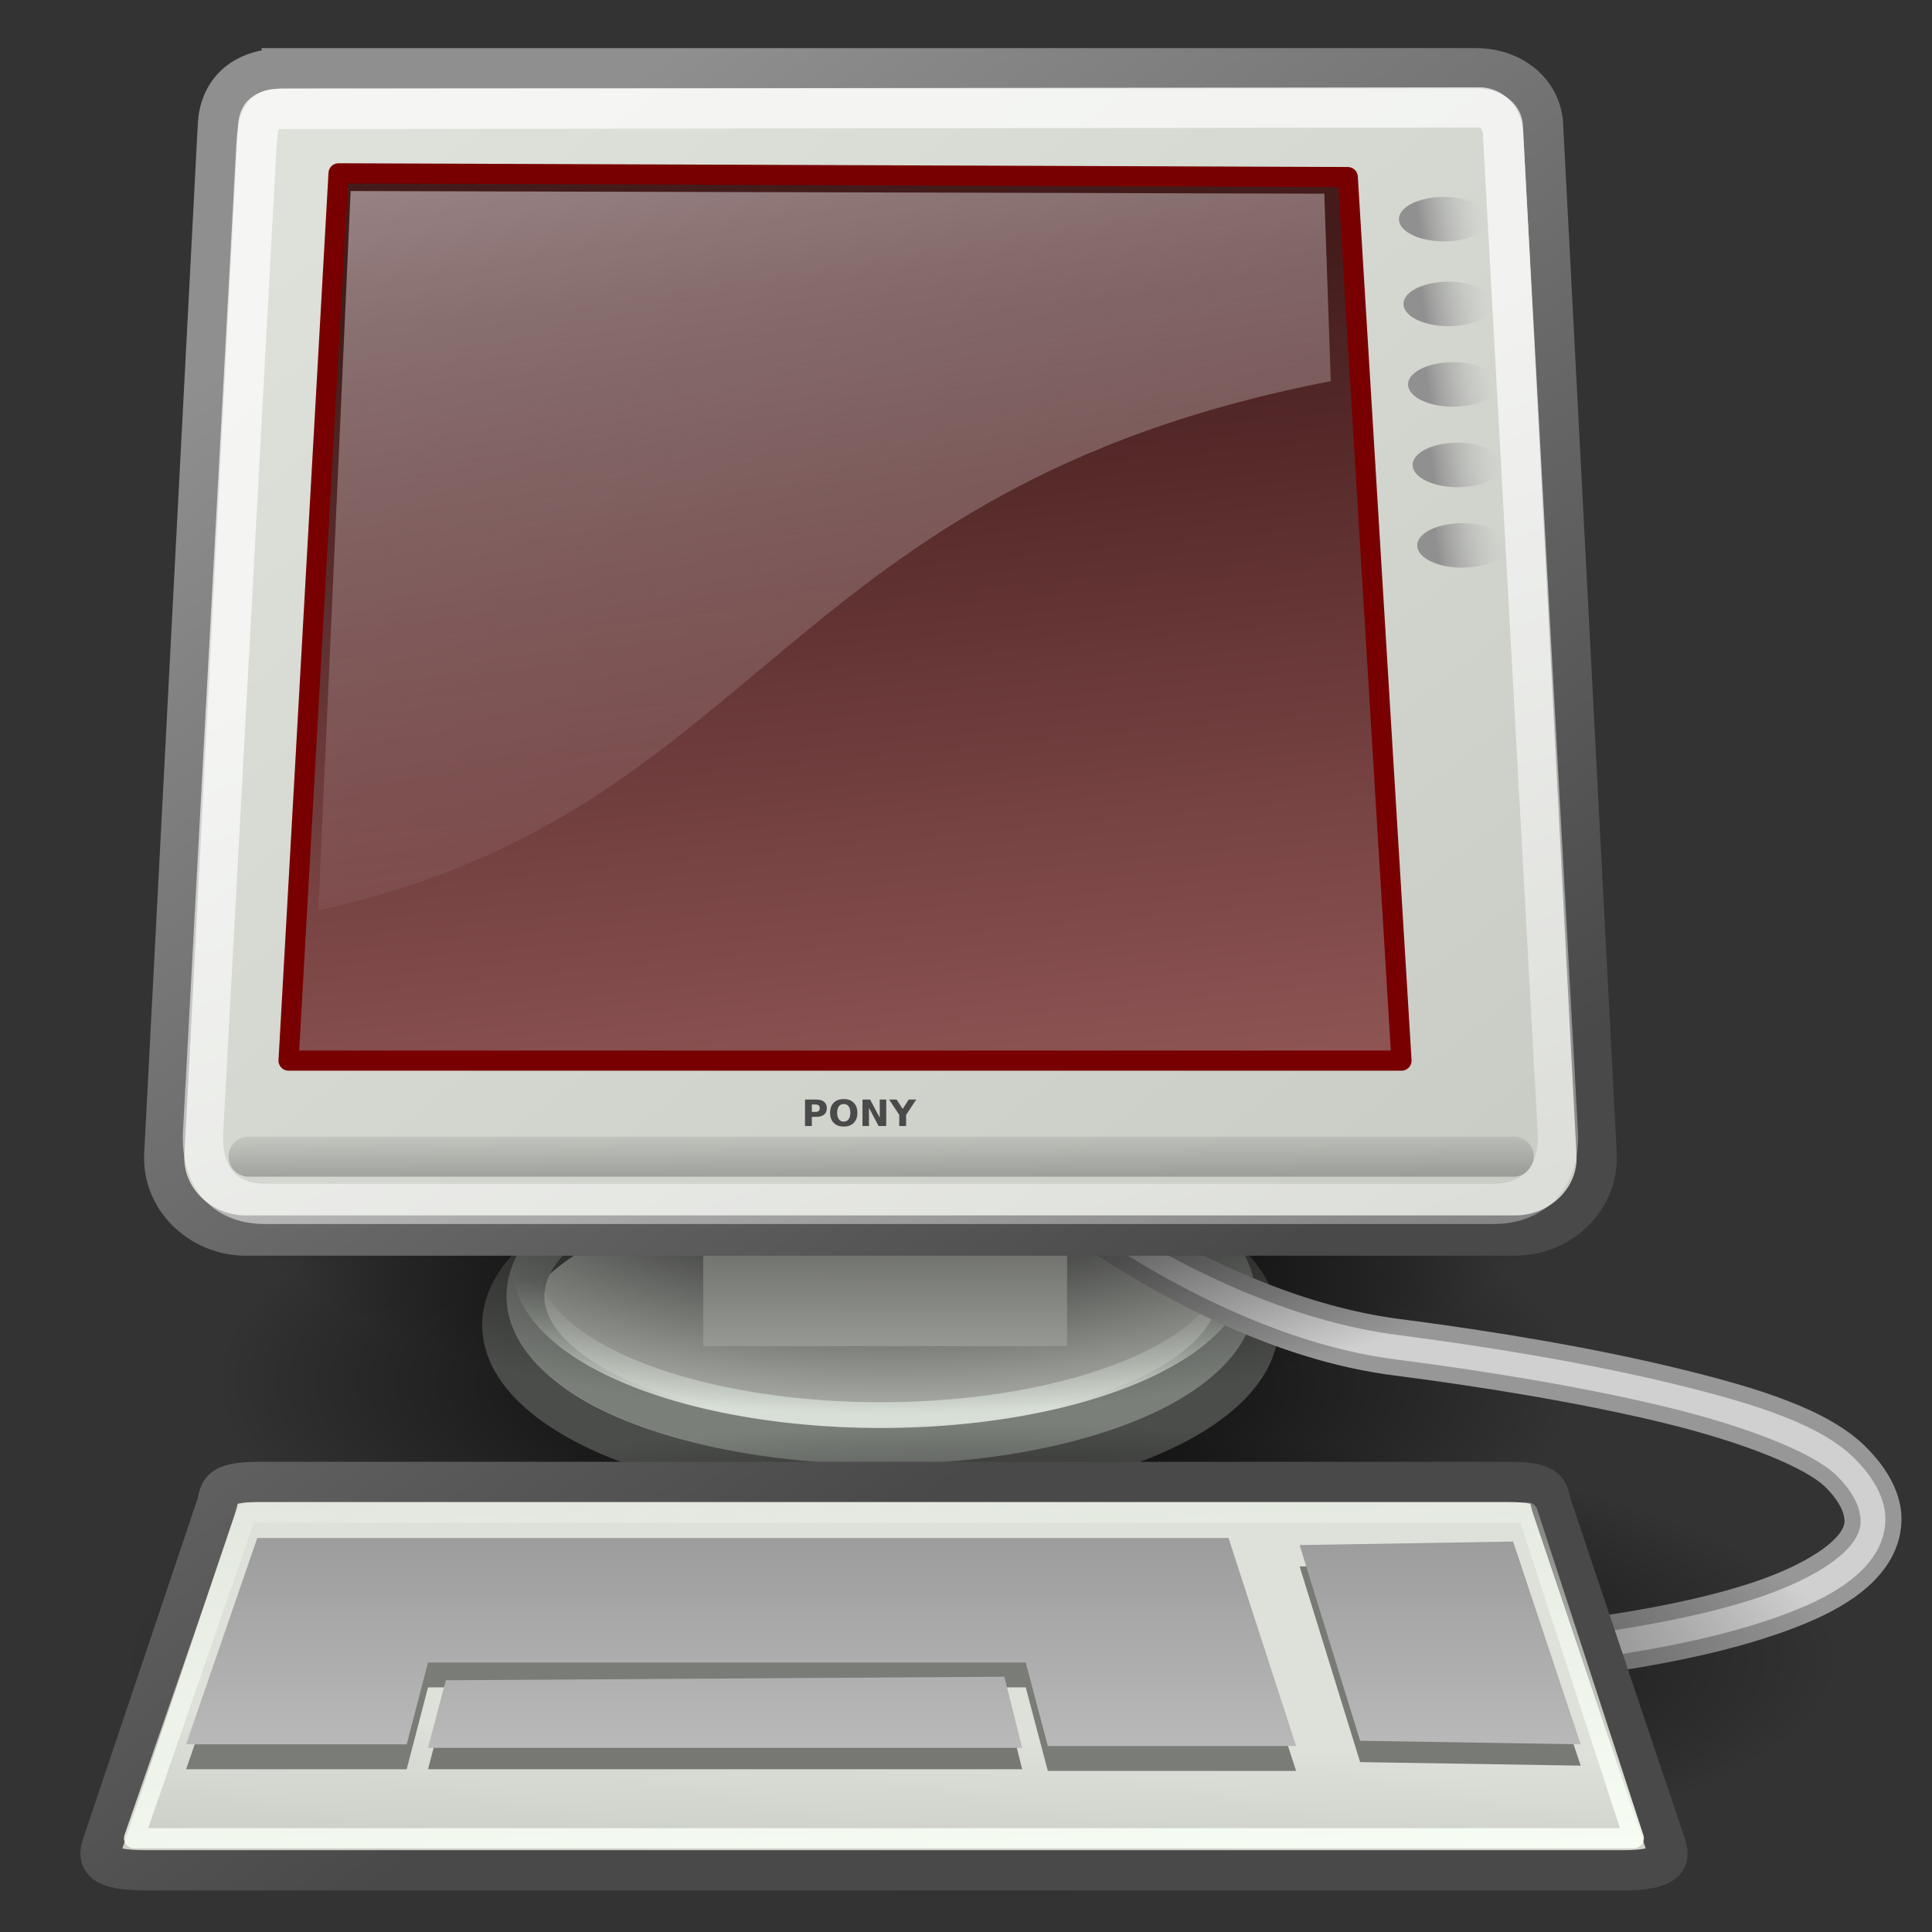 <?xml version="1.0"?>
<svg
    xmlns:rdf="http://www.w3.org/1999/02/22-rdf-syntax-ns#"
    xmlns="http://www.w3.org/2000/svg"
    xmlns:cc="http://creativecommons.org/ns#"
    xmlns:xlink="http://www.w3.org/1999/xlink"
    xmlns:dc="http://purl.org/dc/elements/1.1/"
    xmlns:svg="http://www.w3.org/2000/svg"
    xmlns:inkscape="http://www.inkscape.org/namespaces/inkscape"
    xmlns:sodipodi="http://sodipodi.sourceforge.net/DTD/sodipodi-0.dtd"
    xmlns:ns1="http://sozi.baierouge.fr"
    id="svg2327"
    viewBox="0 0 48 48"
    version="1.1"
  >
  <rect x="0" y="0" width="48" height="48" fill="#333333" stroke="none"/>
  <defs
      id="defs3"
    >
    <linearGradient
        id="linearGradient2245"
      >
      <stop
          id="stop2247"
          stop-color="#dde1d9"
          offset="0"
      />
      <stop
          id="stop2249"
          stop-color="#cacdc6"
          offset="1"
      />
    </linearGradient
    >
    <linearGradient
        id="linearGradient2251"
        x1="8.612"
        xlink:href="#linearGradient2245"
        gradientUnits="userSpaceOnUse"
        y1="7.229"
        gradientTransform="matrix(1.13 0 0 .885 -1.625 -1.304)"
        x2="34.784"
        y2="33.34"
    />
    <linearGradient
        id="linearGradient2421"
        x1="17.698"
        gradientUnits="userSpaceOnUse"
        y1="13.005"
        gradientTransform="matrix(1.108 0 0 .902 1 1)"
        x2="34.975"
        y2="55.201"
      >
      <stop
          id="stop2417"
          stop-color="#fff"
          offset="0"
      />
      <stop
          id="stop2419"
          stop-color="#fff"
          stop-opacity="0"
          offset="1"
      />
    </linearGradient
    >
    <radialGradient
        id="radialGradient2460"
        gradientUnits="userSpaceOnUse"
        cy="67.502"
        cx="12.576"
        gradientTransform="scale(1.926 .519)"
        r="8.766"
      >
      <stop
          id="stop2456"
          offset="0"
      />
      <stop
          id="stop2458"
          stop-opacity="0"
          offset="1"
      />
    </radialGradient
    >
    <linearGradient
        id="linearGradient2673"
        x1="11.492"
        gradientUnits="userSpaceOnUse"
        x2="17.199"
        gradientTransform="matrix(1.239 0 0 .896 .591 -1.331)"
        y1="1.654"
        y2="26.729"
      >
      <stop
          id="stop2669"
          stop-color="#fff"
          offset="0"
      />
      <stop
          id="stop2671"
          stop-color="#fcfcff"
          stop-opacity="0"
          offset="1"
      />
    </linearGradient
    >
    <linearGradient
        id="linearGradient2681"
        x1="19.15"
        gradientUnits="userSpaceOnUse"
        x2="16.316"
        gradientTransform="matrix(1.174 0 0 .945 .722 -1.331)"
        y1="32.622"
        y2="8.867"
      >
      <stop
          id="stop2677"
          stop-color="#975b5b"
          offset="0"
      />
      <stop
          id="stop2679"
          stop-color="#431b1b"
          offset="1"
      />
    </linearGradient
    >
    <linearGradient
        id="linearGradient2689"
        x1="3.707"
        gradientUnits="userSpaceOnUse"
        x2="3.707"
        gradientTransform="matrix(5.705 0 0 .175 1 -.679)"
        y1="171.29"
        y2="162.45"
      >
      <stop
          id="stop2685"
          offset="0"
      />
      <stop
          id="stop2687"
          stop-opacity="0"
          offset="1"
      />
    </linearGradient
    >
    <linearGradient
        id="linearGradient2707"
        x1="12.207"
        gradientUnits="userSpaceOnUse"
        x2="12.128"
        gradientTransform="scale(1.816 .551)"
        y1="53.535"
        y2="64.893"
      >
      <stop
          id="stop2703"
          stop-color="#585956"
          offset="0"
      />
      <stop
          id="stop2705"
          stop-color="#bbbeb8"
          offset="1"
      />
    </linearGradient
    >
    <linearGradient
        id="linearGradient2717"
        x1="34.301"
        gradientUnits="userSpaceOnUse"
        x2="35.521"
        y1="3.938"
        y2="3.845"
      >
      <stop
          id="stop2713"
          stop-color="#909090"
          offset="0"
      />
      <stop
          id="stop2715"
          stop-color="#bebebe"
          stop-opacity="0"
          offset="1"
      />
    </linearGradient
    >
    <linearGradient
        id="linearGradient2741"
        x1="13.629"
        gradientUnits="userSpaceOnUse"
        x2="8.649"
        gradientTransform="matrix(2.144 0 0 .467 1 -.509)"
        y1="101.28"
        y2="74.098"
      >
      <stop
          id="stop2637"
          stop-color="#f9fff5"
          offset="0"
      />
      <stop
          id="stop2639"
          stop-color="#f9fff5"
          stop-opacity="0"
          offset="1"
      />
    </linearGradient
    >
    <linearGradient
        id="linearGradient2758"
        x1="8.113"
        gradientUnits="userSpaceOnUse"
        x2="8.113"
        gradientTransform="scale(2.31 .433)"
        y1="88.509"
        y2="100.2"
      >
      <stop
          id="stop2754"
          stop-color="#9d9d9d"
          offset="0"
      />
      <stop
          id="stop2756"
          stop-color="#b9b9b9"
          offset="1"
      />
    </linearGradient
    >
    <linearGradient
        id="linearGradient2979"
        x1="10.391"
        gradientUnits="userSpaceOnUse"
        x2="32.537"
        gradientTransform="scale(1.104 .905)"
        y1="5.382"
        y2="31.246"
      >
      <stop
          id="stop2255"
          stop-color="#8f8f8f"
          offset="0"
      />
      <stop
          id="stop2257"
          stop-color="#494949"
          offset="1"
      />
    </linearGradient
    >
    <linearGradient
        id="linearGradient2981"
        x1="18.317"
        xlink:href="#linearGradient2245"
        gradientUnits="userSpaceOnUse"
        x2="18.177"
        gradientTransform="scale(1.13 .885)"
        y1="48.643"
        y2="52.536"
    />
    <linearGradient
        id="linearGradient2991"
        x1="-23.886"
        gradientUnits="userSpaceOnUse"
        x2="-23.886"
        gradientTransform="scale(1.493 .67)"
        y1="49.953"
        y2="44.879"
      >
      <stop
          id="stop2987"
          stop-color="#d8dfd6"
          offset="0"
      />
      <stop
          id="stop2989"
          stop-color="#d8dfd6"
          stop-opacity="0"
          offset="1"
      />
    </linearGradient
    >
  </defs
  >
  <g
      id="layer1"
    >
    <path
        id="path2452"
        style="color:#000000"
        d="m41.101 35.051a16.882 4.552 0 1 1 -33.765 0 16.882 4.552 0 1 1 33.765 0z"
        fill-rule="evenodd"
        transform="matrix(1 0 0 1.369 -1.979 -13.617)"
        fill="url(#radialGradient2460)"
    />
    <path
        id="path2407"
        style="color:#000000"
        d="m-26.264 29.716a9.394 3.94 0 1 1 -18.789 0 9.394 3.94 0 1 1 18.789 0z"
        fill-rule="evenodd"
        transform="translate(57.533 3.203)"
        stroke="#4b4d4a"
        fill="#adb0aa"
    />
    <path
        id="path1825"
        style="color:#000000"
        d="m-26.264 29.716a9.394 3.94 0 1 1 -18.789 0 9.394 3.94 0 1 1 18.789 0z"
        transform="matrix(.94 0 0 .94 55.404 4.271)"
        stroke="#7b7f7a"
        fill="none"
    />
    <path
        id="path2983"
        style="color:#000000"
        d="m-26.264 29.716a9.394 3.94 0 1 1 -18.789 0 9.394 3.94 0 1 1 18.789 0z"
        transform="matrix(.94 0 0 .94 55.404 3.521)"
        stroke="url(#linearGradient2991)"
        stroke-width=".681"
        fill="none"
    />
    <path
        id="path2411"
        stroke-linejoin="round"
        d="m25.688 28.766l-0.063 1s4.324 3.599 9 4.203c2.338 0.301 4.754 0.702 6.75 1.187s3.588 1.12 4.125 1.656c0.31 0.311 0.451 0.574 0.5 0.782 0.049 0.207 0.038 0.355-0.094 0.562-0.264 0.416-1.08 0.968-2.468 1.406-2.778 0.878-7.721 1.438-14.563 1.438v1c6.896 0 11.864-0.528 14.844-1.469 1.49-0.47 2.525-1.015 3.031-1.812 0.253-0.399 0.357-0.889 0.25-1.344s-0.385-0.885-0.781-1.281c-0.878-0.878-2.537-1.407-4.594-1.906-2.057-0.5-4.516-0.915-6.875-1.219-4.719-0.609-9.062-4.203-9.062-4.203z"
        fill-rule="evenodd"
        stroke="#979797"
        stroke-width=".4"
        fill="#d0d0d0"
    />
    <path
        id="path2462"
        style="color:#000000"
        d="m41.101 35.051a16.882 4.552 0 1 1 -33.765 0 16.882 4.552 0 1 1 33.765 0z"
        fill-rule="evenodd"
        transform="matrix(1 0 0 1.369 -1.979 -19.021)"
        fill="url(#radialGradient2460)"
    />
    <rect
        id="rect2699"
        style="color:#000000"
        fill-rule="evenodd"
        height="2.74"
        width="9.04"
        y="30.704"
        x="17.472"
        fill="url(#linearGradient2707)"
    />
    <path
        id="rect2404"
        style="color:#000000"
        d="m7.081 1.696h29.588c0.911 0 1.624 0.584 1.667 1.402l1.332 25.578c0.058 1.118-0.901 2.021-2.02 2.021h-31.546c-1.119 0-2.078-0.903-2.02-2.021l1.332-25.578c0.04-0.773 0.547-1.401 1.667-1.401z"
        fill-rule="evenodd"
        stroke="url(#linearGradient2979)"
        fill="url(#linearGradient2251)"
    />
    <path
        id="path2377"
        stroke-linejoin="round"
        d="m8.411 4.306l-1.242 22.045h27.651l-1.335-21.952-25.074-0.093z"
        fill-rule="evenodd"
        stroke="#790000"
        stroke-width=".5"
        fill="url(#linearGradient2681)"
    />
    <path
        id="path2393"
        d="m6.177 28.736h31.429"
        stroke-opacity=".248"
        stroke="url(#linearGradient2689)"
        stroke-linecap="round"
        stroke-width=".996"
        fill="none"
    />
    <path
        id="path2397"
        style="color:#000000"
        d="m6.915 2.706l29.845-0.038c0.284-0 0.559 0.237 0.582 0.653l1.362 24.803c0.058 1.057-0.54 1.786-1.598 1.786h-30.524c-1.059 0-1.593-0.729-1.536-1.786l1.324-24.494c0.039-0.716 0.166-0.923 0.545-0.924z"
        stroke-opacity=".701"
        stroke="url(#linearGradient2421)"
        fill="none"
    />
    <path
        id="path2443"
        opacity=".531"
        fill-rule="evenodd"
        fill="url(#linearGradient2673)"
        d="m8.711 4.746l-0.802 17.871c11.045-2.401 11.421-10.493 25.154-13.147l-0.161-4.658-24.19-0.066z"
    />
    <path
        id="path2657"
        style="color:#000000"
        d="m41.101 35.051a16.882 4.552 0 1 1 -33.765 0 16.882 4.552 0 1 1 33.765 0z"
        fill-rule="evenodd"
        transform="matrix(1.264 0 0 1.291 -6.216 -4)"
        fill="url(#radialGradient2460)"
    />
    <path
        id="path2409"
        style="color:#000000"
        d="m6.462 36.817h31.003c1.119 0 0.977 0.272 1.092 0.613l2.834 8.425c0.115 0.342 0.027 0.613-1.092 0.613h-36.672c-1.119 0-1.207-0.271-1.092-0.613l2.835-8.425c0.115-0.341-0.027-0.613 1.092-0.613z"
        fill-rule="evenodd"
        stroke="url(#linearGradient2979)"
        fill="url(#linearGradient2981)"
    />
    <path
        id="path2611"
        fill-rule="evenodd"
        fill="#7a7d77"
        d="m6.392 38.829l-1.768 5.127h5.48l0.53-2.033h14.85l0.549 2.075h6.168l-1.679-5.169h-24.13z"
    />
    <path
        id="path2613"
        fill-rule="evenodd"
        fill="#777874"
        d="m11.076 42.276l-0.442 1.68h14.761l-0.442-1.768-13.877 0.088z"
    />
    <path
        id="path2619"
        style="color:#000000"
        fill-rule="evenodd"
        fill="#777a75"
        d="m37.593 38.829l1.679 5.038-5.48-0.088-1.503-4.861 5.304-0.089z"
    />
    <path
        id="path2615"
        style="color:#000000"
        fill-rule="evenodd"
        fill="url(#linearGradient2758)"
        d="m37.593 38.299l1.679 5.038-5.48-0.088-1.503-4.862 5.304-0.088z"
    />
    <path
        id="path2617"
        fill-rule="evenodd"
        fill="url(#linearGradient2758)"
        d="m6.392 38.21l-1.768 5.127h5.48l0.53-2.033h14.85l0.549 2.075h6.168l-1.679-5.169h-24.13z"
    />
    <path
        id="path2621"
        style="color:#000000"
        fill-rule="evenodd"
        fill="url(#linearGradient2758)"
        d="m11.076 41.746l-0.442 1.679h14.761l-0.442-1.767-13.877 0.088z"
    />
    <path
        id="path2631"
        stroke-linejoin="round"
        style="color:#000000"
        d="m6.128 37.578h31.826l2.637 8.093h-37.261l2.798-8.093z"
        stroke="url(#linearGradient2741)"
        stroke-width=".5"
        fill="none"
    />
    <path
        id="path2709"
        style="color:#000000"
        d="m35.621 3.938a0.84 0.84 0 1 1 -1.68 0 0.84 0.84 0 1 1 1.68 0z"
        fill-rule="evenodd"
        transform="matrix(1.331 0 0 .658 -10.419 2.854)"
        fill="url(#linearGradient2717)"
    />
    <path
        id="path2719"
        style="color:#000000"
        d="m35.621 3.938a0.84 0.84 0 1 1 -1.68 0 0.84 0.84 0 1 1 1.68 0z"
        fill-rule="evenodd"
        transform="matrix(1.331 0 0 .658 -10.306 4.96)"
        fill="url(#linearGradient2717)"
    />
    <path
        id="path2723"
        style="color:#000000"
        d="m35.621 3.938a0.84 0.84 0 1 1 -1.68 0 0.84 0.84 0 1 1 1.68 0z"
        fill-rule="evenodd"
        transform="matrix(1.331 0 0 .658 -10.192 6.96)"
        fill="url(#linearGradient2717)"
    />
    <path
        id="path2727"
        style="color:#000000"
        d="m35.621 3.938a0.84 0.84 0 1 1 -1.68 0 0.84 0.84 0 1 1 1.68 0z"
        fill-rule="evenodd"
        transform="matrix(1.331 0 0 .658 -10.079 8.96)"
        fill="url(#linearGradient2717)"
    />
    <path
        id="path2731"
        style="color:#000000"
        d="m35.621 3.938a0.84 0.84 0 1 1 -1.68 0 0.84 0.84 0 1 1 1.68 0z"
        fill-rule="evenodd"
        transform="matrix(1.331 0 0 .658 -9.965 10.96)"
        fill="url(#linearGradient2717)"
    />
    <path
        id="text2735"
        d="m20 27.318h0.282c0.083 0 0.148 0.018 0.192 0.056 0.045 0.037 0.068 0.09 0.068 0.158 0 0.069-0.023 0.123-0.068 0.16-0.044 0.037-0.109 0.056-0.192 0.056h-0.112v0.228h-0.17v-0.658m0.17 0.123v0.184h0.094c0.033 0 0.058-0.008 0.076-0.024s0.027-0.039 0.027-0.069c0-0.029-0.009-0.052-0.027-0.068-0.018-0.015-0.043-0.023-0.076-0.023h-0.094m0.792-0.012c-0.052 0-0.092 0.019-0.12 0.057-0.029 0.038-0.043 0.092-0.043 0.161 0 0.07 0.014 0.123 0.043 0.161 0.028 0.039 0.068 0.058 0.12 0.058s0.092-0.019 0.121-0.058c0.028-0.038 0.043-0.091 0.043-0.161 0-0.069-0.015-0.123-0.043-0.161-0.029-0.038-0.069-0.057-0.121-0.057m0-0.123c0.106 0 0.189 0.03 0.249 0.091 0.06 0.06 0.09 0.144 0.09 0.25 0 0.107-0.03 0.19-0.09 0.251-0.06 0.06-0.143 0.091-0.249 0.091s-0.188-0.031-0.249-0.091c-0.06-0.061-0.09-0.144-0.09-0.251 0-0.106 0.03-0.19 0.09-0.25 0.061-0.061 0.143-0.091 0.249-0.091m0.466 0.012h0.19l0.239 0.451v-0.451h0.161v0.658h-0.189l-0.24-0.452v0.452h-0.161v-0.658m0.663 0h0.186l0.15 0.234 0.15-0.234h0.186l-0.251 0.381v0.277h-0.17v-0.277l-0.251-0.381"
        fill="#4a4a4a"
    />
  </g
  >
</svg
>
